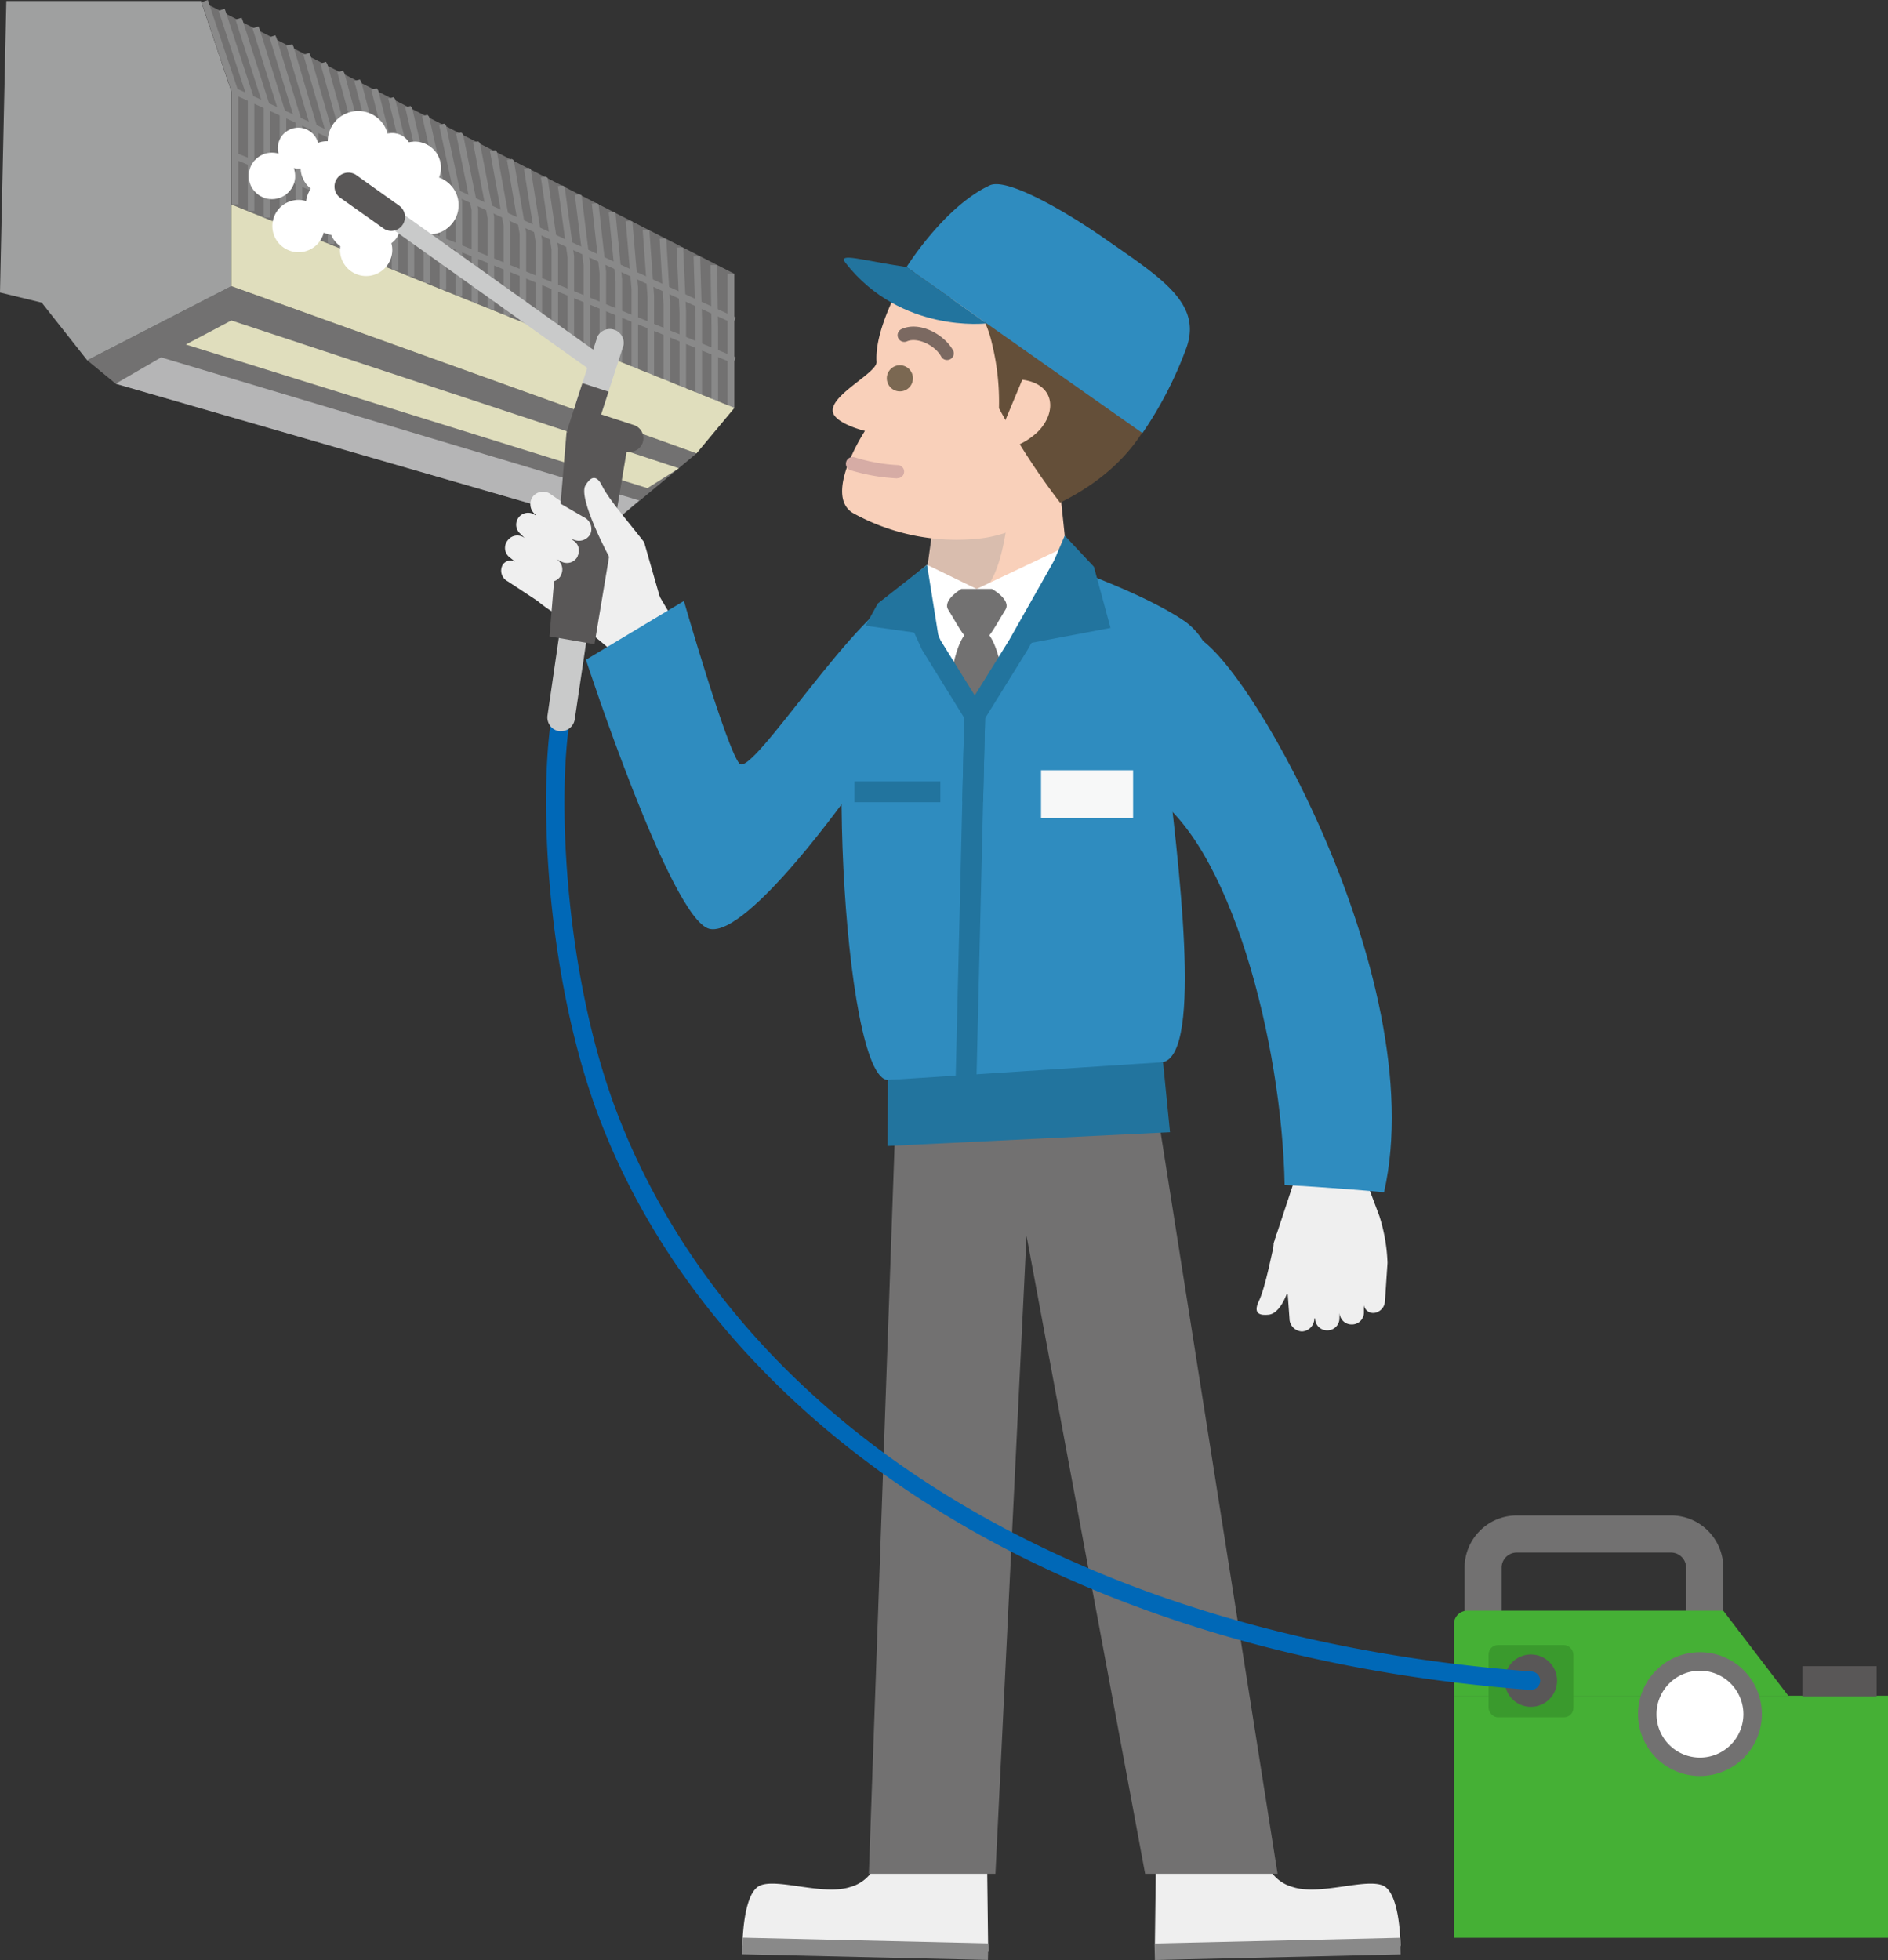 <svg xmlns="http://www.w3.org/2000/svg" viewBox="0 0 289.07 300.06"><rect x="0" y="0" width="289.07" height="300.06" fill="#333333" stroke="none"/><defs><style>.cls-1{fill:#727171;}.cls-2{fill:#9fa0a0;}.cls-3{fill:#e0debd;}.cls-4{fill:#b5b5b6;}.cls-5{fill:#898989;}.cls-6{fill:#8da3c4;}.cls-7{fill:#efefef;}.cls-8{fill:#2f8cbf;}.cls-9{fill:#fff;}.cls-10{fill:#45b035;}.cls-11{fill:#3a9a2d;}.cls-12{fill:#595757;}.cls-13{fill:#c9caca;}.cls-14{fill:#0068b7;}.cls-15{fill:#d9bdae;}.cls-16{fill:#f9d0ba;}.cls-17{fill:#644f39;}.cls-18{fill:#7b6852;}.cls-19{fill:#7b6961;}.cls-20{fill:#22749e;}.cls-21{fill:#d6aca5;}.cls-22{fill:#f7f8f8;}</style></defs><title>アセット 2</title><g id="レイヤー_2" data-name="レイヤー 2"><g id="レイヤー_1-2" data-name="レイヤー 1"><polygon class="cls-1" points="13.36 55.16 17.71 58.74 93.23 80.56 106.64 69.41 35.42 43.81 13.36 55.16"/><polygon class="cls-2" points="0.97 0.16 30.77 0.16 35.42 13.99 35.42 43.81 13.36 55.16 6.39 46.33 0 44.78 0.97 0.16"/><polygon class="cls-3" points="28.45 52.74 35.42 49.06 103.94 71.69 99.13 74.73 28.45 52.74"/><polygon class="cls-4" points="17.71 58.74 93.23 80.56 97.86 76.61 24.67 54.71 17.71 58.74"/><polygon class="cls-1" points="112.45 62.44 112.45 41.92 30.77 0.16 35.42 13.99 35.42 31.3 112.45 62.44"/><polygon class="cls-5" points="36.49 31.3 35.49 31.3 35.49 14.07 30.87 0.32 31.82 0 36.49 13.99 36.49 31.3"/><polygon class="cls-5" points="38.94 32.31 37.95 32.31 37.94 31.81 37.94 15.28 33.47 1.66 34.4 1.35 34.57 1.83 38.94 15.19 38.94 32.31"/><polygon class="cls-5" points="41.38 33.31 40.41 33.31 40.38 32.83 40.38 16.48 36.06 3 36.99 2.71 37.17 3.17 41.38 16.39 41.38 33.31"/><polygon class="cls-5" points="43.83 34.31 42.87 34.31 42.83 33.85 42.83 17.69 38.66 4.34 39.58 4.06 39.76 4.5 43.83 17.59 43.83 34.31"/><polygon class="cls-5" points="46.28 35.32 45.33 35.32 45.28 34.87 45.28 18.9 41.26 5.69 42.16 5.41 42.35 5.84 46.28 18.79 46.28 35.32"/><polygon class="cls-5" points="48.73 36.32 47.79 36.32 47.73 35.89 47.73 20.11 43.85 7.03 44.75 6.76 44.95 7.17 48.73 19.99 48.73 36.32"/><polygon class="cls-5" points="51.18 37.33 50.25 37.33 50.18 36.91 50.18 21.31 46.45 8.37 47.34 8.11 47.54 8.51 51.18 21.19 51.18 37.33"/><polygon class="cls-5" points="53.63 38.33 52.71 38.33 52.63 37.93 52.63 22.52 49.05 9.71 49.92 9.47 50.13 9.85 53.63 22.39 53.63 38.33"/><polygon class="cls-5" points="56.07 39.34 55.17 39.34 55.07 38.95 55.07 23.73 51.65 11.05 52.51 10.82 52.73 11.18 56.07 23.59 56.07 39.34"/><polygon class="cls-5" points="58.52 40.34 57.63 40.34 57.52 39.98 57.52 24.93 54.24 12.4 55.1 12.17 55.32 12.52 58.52 24.8 58.52 40.34"/><polygon class="cls-5" points="60.97 41.35 60.09 41.35 59.97 41 59.97 26.14 56.84 13.74 57.69 13.52 57.92 13.86 60.97 26 60.97 41.35"/><polygon class="cls-5" points="63.42 42.35 62.55 42.35 62.42 42.02 62.42 27.35 59.44 15.08 60.27 14.88 60.51 15.19 63.42 27.2 63.42 42.35"/><polygon class="cls-5" points="65.87 43.36 65.01 43.36 64.87 43.04 64.87 28.55 62.04 16.42 62.86 16.23 63.1 16.53 65.87 28.4 65.87 43.36"/><polygon class="cls-5" points="68.31 44.36 67.47 44.36 67.31 44.06 67.31 29.76 64.63 17.77 65.45 17.58 65.7 17.87 68.31 29.6 68.31 44.36"/><polygon class="cls-5" points="70.76 45.37 69.93 45.37 69.76 45.08 69.76 30.97 67.23 19.11 68.03 18.93 68.29 19.2 70.76 30.8 70.76 45.37"/><polygon class="cls-5" points="73.21 46.37 72.39 46.37 72.21 46.1 72.21 32.18 69.83 20.45 70.62 20.29 70.89 20.54 73.21 32 73.21 46.37"/><polygon class="cls-5" points="75.66 47.37 74.85 47.37 74.66 47.12 74.66 33.38 72.42 21.79 73.21 21.64 73.48 21.88 75.66 33.2 75.66 47.37"/><polygon class="cls-5" points="78.11 48.38 77.31 48.38 77.11 48.15 77.11 34.59 75.02 23.13 75.8 22.99 76.07 23.21 78.11 34.4 78.11 48.38"/><polygon class="cls-5" points="80.56 49.38 79.77 49.38 79.56 49.17 79.56 35.8 77.62 24.48 78.38 24.34 78.67 24.55 80.56 35.6 80.56 49.38"/><polygon class="cls-5" points="83 50.39 82.23 50.39 82 50.19 82 37 80.22 25.82 80.97 25.7 81.26 25.89 83 36.8 83 50.39"/><polygon class="cls-5" points="85.45 51.39 84.69 51.39 84.45 51.21 84.45 38.21 82.81 27.16 83.56 27.05 83.85 27.22 85.45 38.01 85.45 51.39"/><polygon class="cls-5" points="87.9 52.4 87.15 52.4 86.9 52.23 86.9 39.42 85.41 28.5 86.14 28.4 86.45 28.56 87.9 39.21 87.9 52.4"/><polygon class="cls-5" points="90.35 53.4 89.61 53.4 89.35 53.25 89.35 40.63 88.01 29.84 88.73 29.75 89.04 29.89 90.35 40.41 90.35 53.4"/><polygon class="cls-5" points="92.8 54.41 92.07 54.41 91.8 54.27 91.8 41.83 90.61 31.19 91.32 31.1 91.64 31.23 92.8 41.61 92.8 54.41"/><polygon class="cls-5" points="95.25 55.41 94.53 55.41 94.25 55.29 94.25 43.04 93.2 32.53 93.91 32.46 94.23 32.57 95.25 42.81 95.25 55.41"/><polygon class="cls-5" points="97.69 56.42 96.99 56.42 96.69 56.31 96.69 44.25 95.8 33.87 96.49 33.81 96.82 33.9 97.69 44.01 97.69 56.42"/><polygon class="cls-5" points="100.14 57.42 99.45 57.42 99.14 57.34 99.14 45.45 98.4 35.21 99.08 35.16 99.42 35.24 100.14 45.21 100.14 57.42"/><polygon class="cls-5" points="102.59 58.42 101.91 58.42 101.59 58.36 101.59 46.66 101 36.55 101.67 36.51 102.01 36.58 102.59 46.41 102.59 58.42"/><polygon class="cls-5" points="105.04 59.43 104.37 59.43 104.04 59.38 104.04 47.87 103.59 37.9 104.25 37.87 104.6 37.91 105.04 47.61 105.04 59.43"/><polygon class="cls-5" points="107.49 60.43 106.83 60.43 106.49 60.4 106.49 49.07 106.19 39.24 106.84 39.22 107.2 39.25 107.49 48.81 107.49 60.43"/><polygon class="cls-5" points="109.94 61.44 109.29 61.44 108.94 61.42 108.94 50.28 108.79 40.58 109.43 40.57 109.79 40.59 109.94 50.01 109.94 61.44"/><rect class="cls-5" x="111.39" y="41.92" width="1" height="20.52"/><polyline class="cls-3" points="112.45 62.44 106.64 69.41 35.42 43.81 35.42 31.3 112.45 62.44"/><rect class="cls-5" x="73.72" y="-10.54" width="1" height="84.12" transform="translate(14.62 85.84) rotate(-65.36)"/><rect class="cls-5" x="73.72" y="-1.78" width="1" height="82.61" transform="translate(9.54 93.25) rotate(-67.75)"/><polygon class="cls-6" points="150.75 111.42 148.04 109.74 154.63 99.13 160.85 85.84 163.74 87.2 157.39 100.74 150.75 111.42"/><path class="cls-7" d="M205.1,200.93h0a1.83,1.83,0,0,0,1.83,1.83H207a1.83,1.83,0,0,0,1.83-1.84h0v-1.11h0a1.44,1.44,0,0,0,1.53,1.19h0a1.89,1.89,0,0,0,1.69-1.81l.39-5.86a26.48,26.48,0,0,0-1.24-7.15c-.53-1.41-2.25-6-2.25-6l-10.48-.33L195,190.34v6a2.34,2.34,0,0,0,.82,1.78l1.34,0,.27,3.71a2,2,0,0,0,1.91,2h0a2,2,0,0,0,1.9-2h.11a1.83,1.83,0,0,0,1.84,1.83h.06a1.83,1.83,0,0,0,1.83-1.84h0Z"/><path class="cls-7" d="M195.44,188.83c-.62,2.61-1.68,8.25-2.69,10.34s.35,2.21,1.48,2.1c2.29-.23,3.36-5,3.36-5Z"/><path class="cls-8" d="M182.37,97.23c7.12.78,37,52.34,29.54,85.29-8.06-.74-15.22-1.11-15.22-1.11-.41-21.59-8.26-52.56-20.95-60.2C171.49,118.65,175.25,96.45,182.37,97.23Z"/><path class="cls-7" d="M177,283.22l-.19,15.57,37.62-.88s0-8-2.64-9.23-9.69,1.56-13.86.2a5.9,5.9,0,0,1-4.33-5Z"/><rect class="cls-5" x="176.79" y="297.08" width="37.63" height="2.54" transform="translate(-6.82 4.59) rotate(-1.32)"/><path class="cls-7" d="M151.11,283.22l.19,15.57-37.62-.88s0-8,2.64-9.23,9.68,1.56,13.85.2a5.92,5.92,0,0,0,4.34-5Z"/><rect class="cls-5" x="131.22" y="279.53" width="2.54" height="37.63" transform="translate(-168.86 423.87) rotate(-88.67)"/><polygon class="cls-1" points="133.03 286.86 137.24 167.57 176.79 167.57 195.61 286.86 175.33 286.86 157.17 189.19 152.41 286.86 133.03 286.86"/><path class="cls-7" d="M80.34,82.38h0a1.82,1.82,0,0,0-2.57.3l0,0A1.83,1.83,0,0,0,78,85.3h0l.87.69h0a1.45,1.45,0,0,0-1.89.46h0A1.83,1.83,0,0,0,77.75,89l4.55,3a21.78,21.78,0,0,0,5.9,3.5c1.43.47,7,5.5,7,5.5l7.57-6.66-7.84-13.3-4.68-3.73a2.34,2.34,0,0,0-1.91-.47l-.86,1-3.08-2.12A2,2,0,0,0,81.6,76h0A2,2,0,0,0,82,78.79L82,78.9h0a1.83,1.83,0,0,0-2.57.29l0,0a1.82,1.82,0,0,0,.3,2.57h0Z"/><path class="cls-9" d="M48.8,22.68a3.13,3.13,0,1,1-3.13-3.13A3.13,3.13,0,0,1,48.8,22.68Z"/><path class="cls-9" d="M54.15,25.68a4.06,4.06,0,1,1-4.06-4.06A4.05,4.05,0,0,1,54.15,25.68Z"/><path class="cls-9" d="M59.5,21.62A4.66,4.66,0,1,1,54.85,17,4.65,4.65,0,0,1,59.5,21.62Z"/><path class="cls-9" d="M67.52,25.68a4,4,0,1,1-4-4A4,4,0,0,1,67.52,25.68Z"/><path class="cls-9" d="M60.06,38.26a4,4,0,1,1-4-4A4,4,0,0,1,60.06,38.26Z"/><path class="cls-9" d="M49.7,34.61a4,4,0,1,1-4-4A4,4,0,0,1,49.7,34.61Z"/><path class="cls-9" d="M63.06,23.37a3,3,0,1,1-3-3A3,3,0,0,1,63.06,23.37Z"/><circle class="cls-9" cx="54.15" cy="34.61" r="3.69"/><path class="cls-9" d="M61.27,34.61a3.21,3.21,0,1,1-3.21-3.2A3.21,3.21,0,0,1,61.27,34.61Z"/><path class="cls-9" d="M59.3,27.37A3.29,3.29,0,1,1,56,24.09,3.28,3.28,0,0,1,59.3,27.37Z"/><circle class="cls-9" cx="41.64" cy="26.93" r="3.56"/><circle class="cls-9" cx="51.42" cy="31.41" r="4.6"/><circle class="cls-9" cx="65.74" cy="31.41" r="4.48"/><path class="cls-9" d="M63.51,29.68a4.22,4.22,0,1,1-4.21-4.21A4.21,4.21,0,0,1,63.51,29.68Z"/><rect class="cls-10" x="222.61" y="259.6" width="66.46" height="37.05"/><path class="cls-1" d="M263.83,250.34h-5.67V240a2.32,2.32,0,0,0-2.32-2.32H232.23a2.32,2.32,0,0,0-2.32,2.32v10.33h-5.67V240a8,8,0,0,1,8-8h23.61a8,8,0,0,1,8,8Z"/><path class="cls-10" d="M263.85,246.58H224.67a2.06,2.06,0,0,0-2.06,2.06v11h51.22Z"/><rect class="cls-11" x="227.91" y="251.84" width="12.99" height="11.06" rx="1.44"/><rect class="cls-12" x="275.97" y="255.07" width="11.36" height="4.62"/><circle class="cls-9" cx="260.29" cy="262.42" r="8.06"/><path class="cls-1" d="M260.29,271.89a9.48,9.48,0,1,1,9.47-9.47A9.49,9.49,0,0,1,260.29,271.89Zm0-16.12a6.65,6.65,0,1,0,6.64,6.65A6.66,6.66,0,0,0,260.29,255.77Z"/><circle class="cls-12" cx="234.39" cy="257.29" r="4.01"/><path class="cls-13" d="M91.3,57a1.41,1.41,0,0,1-.82-.27L54.12,30.82a1.41,1.41,0,1,1,1.64-2.3L92.13,54.46A1.42,1.42,0,0,1,91.3,57Z"/><path class="cls-12" d="M59.92,35.35a2.08,2.08,0,0,1-1.23-.4L52,30.21a2.13,2.13,0,0,1,2.47-3.46l6.65,4.74a2.13,2.13,0,0,1-1.23,3.86Z"/><path class="cls-13" d="M90.35,64.05a2.16,2.16,0,0,1-.66-.1,2.13,2.13,0,0,1-1.37-2.68l3.15-9.74a2.13,2.13,0,0,1,4,1.31l-3.15,9.74A2.13,2.13,0,0,1,90.35,64.05Z"/><path class="cls-12" d="M95.82,69.11l-9.08-2.93,2.43-7.53,4,1.31-1.13,3.48,5,1.63a2.12,2.12,0,0,1,1.37,2.67h0A2.13,2.13,0,0,1,95.82,69.11Z"/><path class="cls-14" d="M234.4,258.71h-.11c-35.8-2.7-68-12.77-93.25-29.12-23.08-15-40-34.8-48.86-57.33-8.8-22.31-9.94-52.32-7.37-64.54a1.42,1.42,0,0,1,2.78.58c-2.5,11.88-1.37,41.12,7.22,62.92,18.87,47.84,71.09,79.49,139.69,84.67a1.41,1.41,0,0,1,1.31,1.51A1.43,1.43,0,0,1,234.4,258.71Z"/><path class="cls-13" d="M85.94,111.94l-.31,0a2.13,2.13,0,0,1-1.8-2.41L86,94.61a2.13,2.13,0,1,1,4.21.61L88,110.12A2.13,2.13,0,0,1,85.94,111.94Z"/><polygon class="cls-12" points="86.74 66.18 84.13 97.43 91.02 98.62 96.29 67.03 86.74 66.18"/><path class="cls-7" d="M85.15,76.72l4.23,2.45a2,2,0,0,1,1,2.61h0a2,2,0,0,1-2.67.78l-.08.1h0a1.82,1.82,0,0,1,.81,2.46l0,.06a1.83,1.83,0,0,1-2.46.81h0l-.82-.41h0A1.83,1.83,0,0,1,85.9,88l0,.06a1.83,1.83,0,0,1-2.46.8h0l-1-.5.74.54a1.44,1.44,0,0,1,.37,1.91h0c-.32.65-1.29.63-2.19.17l-3-1.62Z"/><path class="cls-7" d="M93.38,85.47s-5-9.27-3.72-11.2c.61-1,1.54-1.94,2.55.15S97,80.86,98.62,83l3.47,12.1Z"/><path class="cls-8" d="M138.88,90.61c-7.3,1.92-23.7,28.47-25.66,26.29S104.71,92,104.71,92l-15,9s13,39.75,18.89,41.19,22-21.46,22-21.46Z"/><path class="cls-15" d="M142.85,80.56l9.25-.66,7.48-.15c-.86,4.94-5,8.61-9.17,10.91l-8.68-2Z"/><path class="cls-16" d="M154.75,76.69l7.11-5.7,1.59,15.06s-5.64,4.61-9.47,5.38a11.75,11.75,0,0,1-4.84.2C153.34,89.33,153.9,81.63,154.75,76.69Z"/><path class="cls-16" d="M138.73,42s-4.89,8-4.52,13.4c.12,1.8-8.3,5.61-6.45,8.21,1.08,1.5,4.67,2.36,4.67,2.36s-6.39,9.7-1.89,12.54a32.78,32.78,0,0,0,19.74,3.9c9.44-1.18,23.27-11.24,21.43-28S157.42,38.91,138.73,42Z"/><path class="cls-17" d="M151.93,52.8c-2.16-9.57-7-5.36-10.91-9.2S145.43,33.06,149,31c5.85-3.38,20.73,3.09,26.44,13.58,6.49,11.91,1.41,25.21-13.13,32.37a106.66,106.66,0,0,1-9.36-14.46A37.14,37.14,0,0,0,151.93,52.8Z"/><path class="cls-16" d="M156.52,58.13c5,.64,5.34,4.92,2.45,7.9a10.66,10.66,0,0,1-7,3Z"/><path class="cls-18" d="M135.84,57.43A2,2,0,1,0,138.36,56,2,2,0,0,0,135.84,57.43Z"/><path class="cls-19" d="M145,55.11a1,1,0,0,1-.89-.52c-1-1.82-3.73-3-5.23-2.34a1,1,0,0,1-.85-1.87c2.7-1.23,6.44.71,7.86,3.2a1,1,0,0,1-.38,1.4A1,1,0,0,1,145,55.11Z"/><path class="cls-8" d="M138.8,40.88s5.8-9.28,12.74-12.5c2.63-1.23,11.55,3.94,17.53,8.1,8.62,6,15,9.91,12.6,16.71a58.82,58.82,0,0,1-6.75,13.11Z"/><path class="cls-20" d="M138.8,40.88c-6.78-1-10.65-2.31-9.34-.63,8.46,10.84,21.6,9.26,21.6,9.26Z"/><path class="cls-21" d="M137.4,73.23h-.06A29.17,29.17,0,0,1,130.27,72a1,1,0,0,1,.57-2,26.22,26.22,0,0,0,6.62,1.2,1,1,0,0,1-.06,2Z"/><polygon class="cls-9" points="148.68 112.17 164.65 92 162.96 83.8 149.53 90.16 141.94 86.47 134.4 92.76 148.68 112.17"/><path class="cls-1" d="M147.19,90.16h4.69s3,1.68,2.06,3.18-1.72,3-2.46,3.92c2.42,3.4,2.73,12.62,2.73,12.62l-5.55,3.3L145,110.06s.22-9.4,2.64-12.8c-.74-.9-1.54-2.45-2.46-3.92S147.19,90.16,147.19,90.16Z"/><path class="cls-8" d="M132.52,95.79c5.37-5.1,6.72-6.11,6.72-6.11l10,19.75h.06l14.07-22.67s11.77,4.09,17.89,8.26c7.74,5.27,4.67,19.27,4.67,19.27l-7.33,1.85c1.74,15.32,5.61,45-.51,46.46-6.91,1.64-35.09,2.74-42.11,2.74S125.89,102.07,132.52,95.79Z"/><polygon class="cls-20" points="179.14 173.33 178.07 162.61 135.96 165.34 135.9 175.44 179.14 173.33"/><polygon class="cls-20" points="163.02 82 167.49 86.77 170.03 96.13 155.88 98.8 163.02 82"/><polygon class="cls-20" points="150.52 122.79 147.33 122.72 147.66 109.01 154.53 97.96 162.06 84.64 164.83 86.21 157.27 99.58 150.83 109.96 150.52 122.79"/><polygon class="cls-20" points="149.35 171.76 146.16 171.69 147.64 109.92 141.16 99.46 137.43 91.27 140.33 89.95 144.02 98.05 150.85 109.05 149.35 171.76"/><polygon class="cls-20" points="141.94 86.47 134.4 92.39 132.52 95.79 143.68 97.36 141.94 86.47"/><rect class="cls-20" x="130.83" y="119.62" width="13.15" height="3.19"/><rect class="cls-22" x="159.4" y="117.91" width="14.1" height="7.3" transform="translate(332.89 243.12) rotate(180)"/></g></g></svg>
